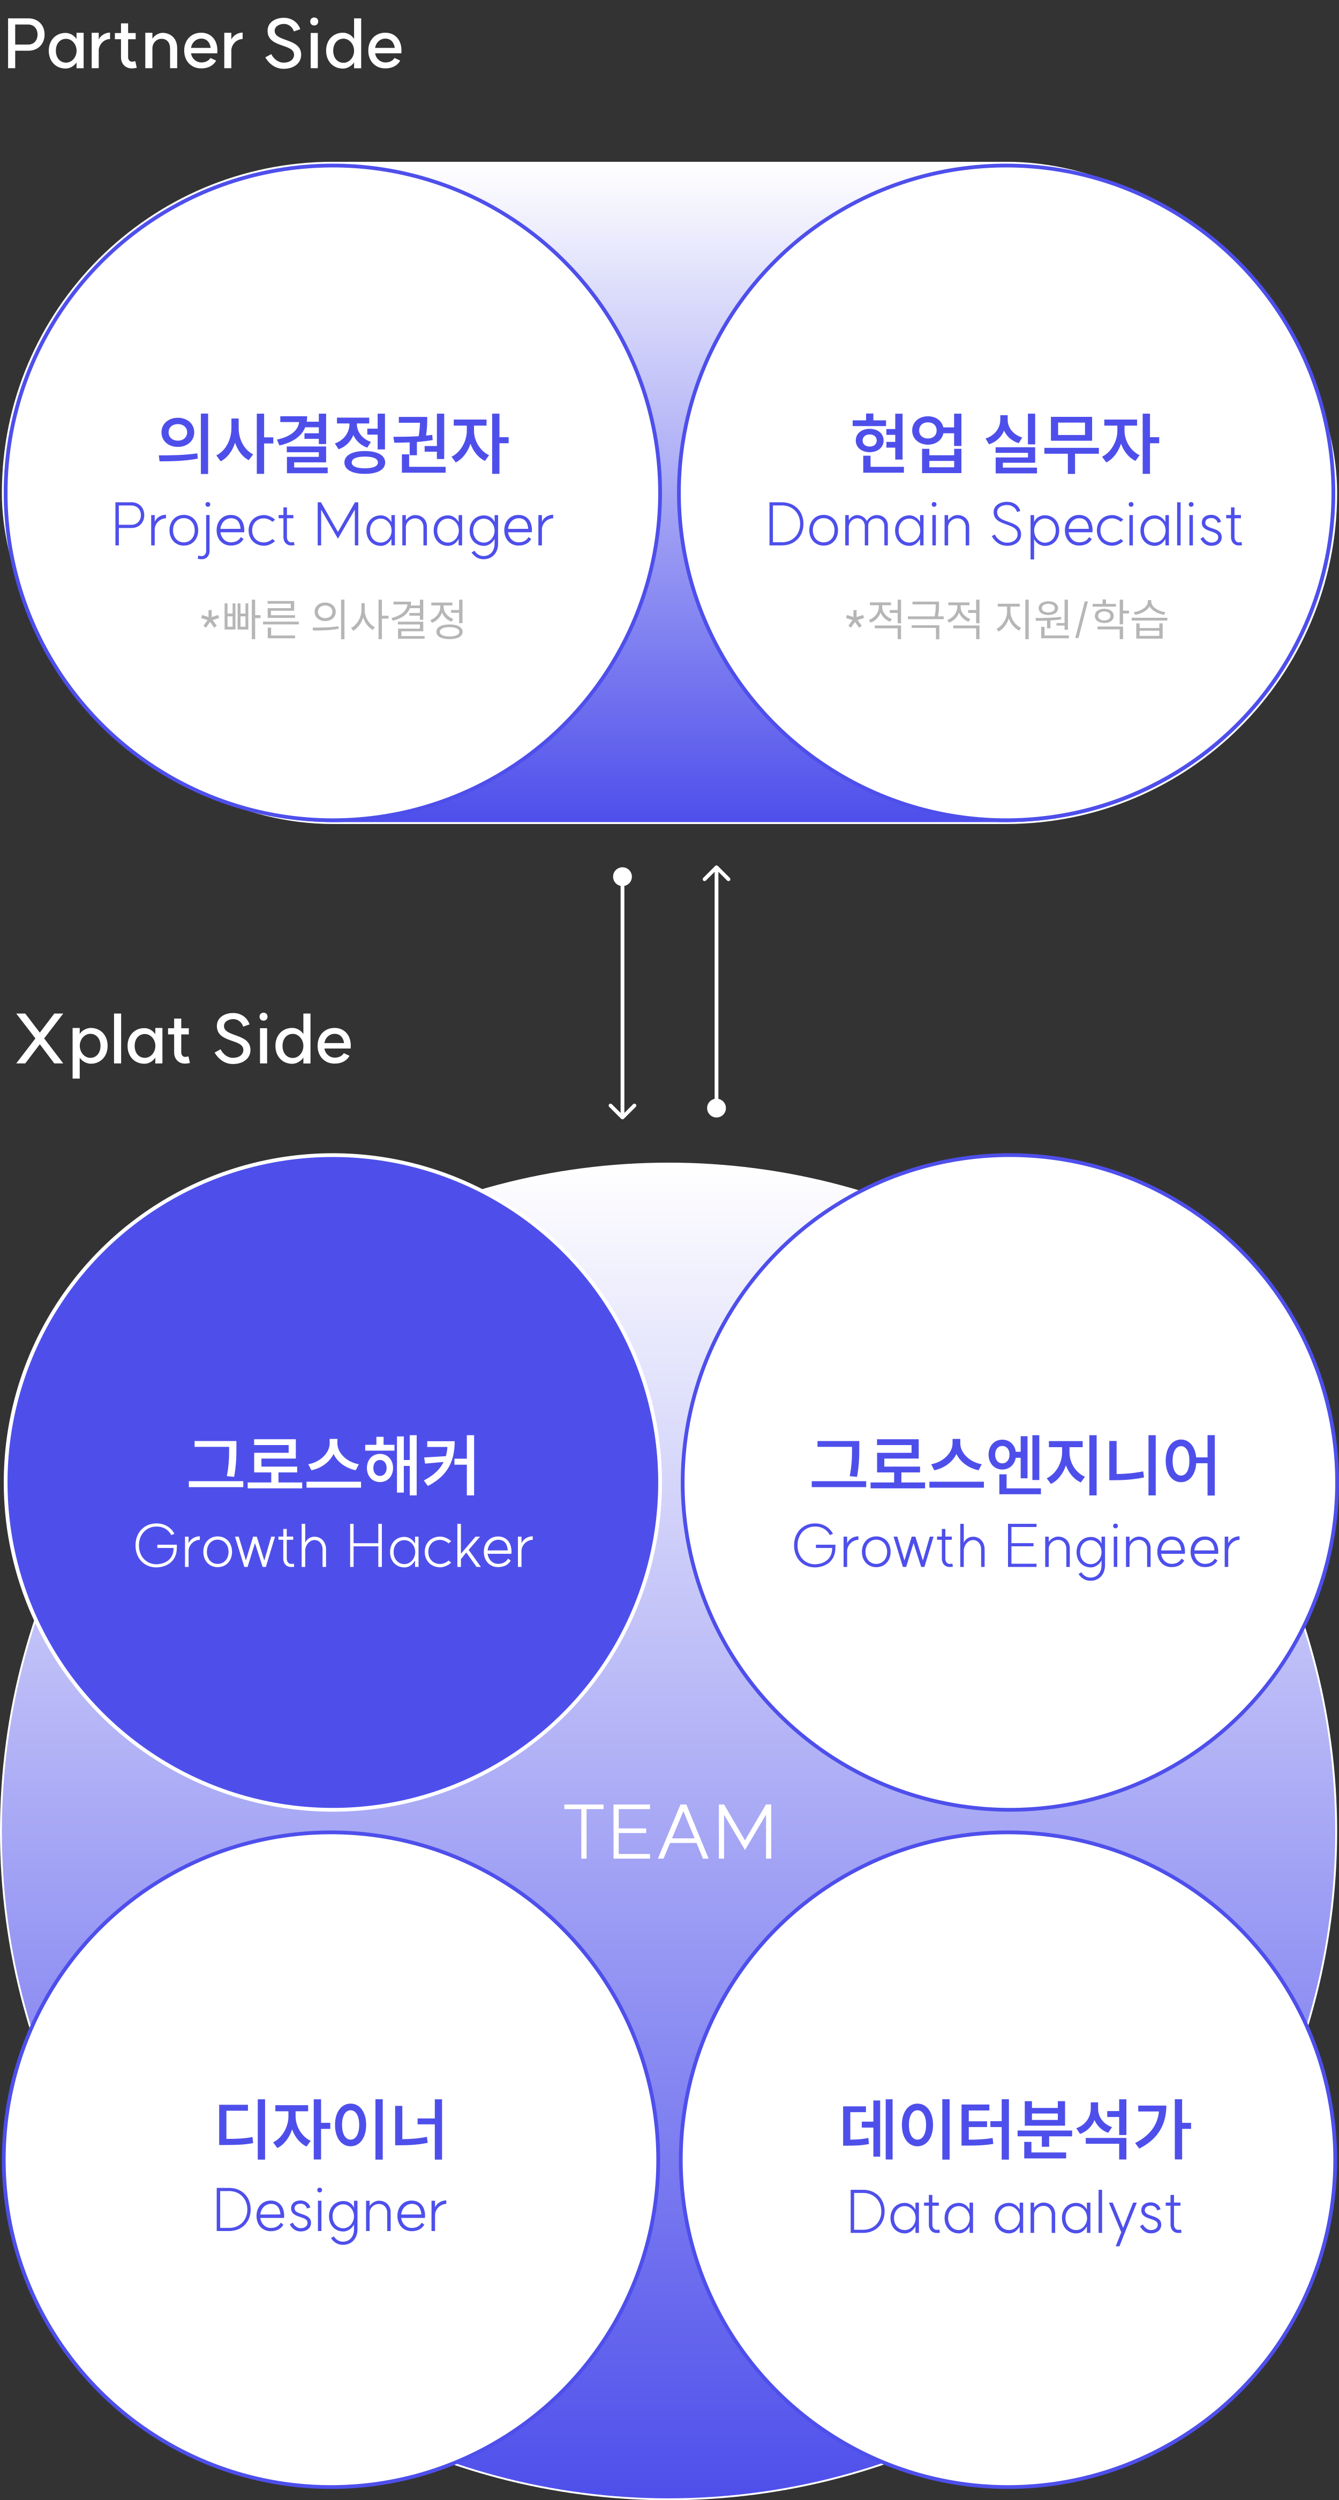 <svg width="712" height="1329" viewBox="0 0 712 1329" fill="none" xmlns="http://www.w3.org/2000/svg">
<rect x="0" y="0" width="712" height="1329" fill="#333333" stroke="none"/>
<rect x="1.5" y="86.5" width="709" height="351" rx="175.5" fill="url(#paint0_linear_1116_1914)" stroke="white"/>
<circle cx="177" cy="262" r="174" fill="white" stroke="#4E4FEB" stroke-width="2"/>
<circle cx="535" cy="262" r="174" fill="white" stroke="#4E4FEB" stroke-width="2"/>
<path d="M94.576 222.072C99.579 222.072 103.287 225.276 103.287 229.812C103.287 234.348 99.579 237.552 94.576 237.552C89.535 237.552 85.864 234.348 85.864 229.812C85.864 225.276 89.535 222.072 94.576 222.072ZM84.424 242.052C90.112 242.052 98.067 242.016 104.907 240.972L105.195 243.78C98.175 245.148 90.507 245.22 84.856 245.22L84.424 242.052ZM89.644 229.812C89.644 232.512 91.767 234.24 94.576 234.24C97.383 234.24 99.507 232.512 99.507 229.812C99.507 227.112 97.383 225.42 94.576 225.42C91.767 225.42 89.644 227.112 89.644 229.812ZM106.815 251.952V219.84H110.667V251.952H106.815ZM123.052 222.468H126.904V227.58C126.904 233.268 129.712 239.136 134.608 241.512L132.268 244.608C128.848 242.844 126.364 239.424 124.996 235.32C123.592 239.712 120.964 243.348 117.328 245.22L115.024 242.052C120.1 239.64 123.052 233.484 123.052 227.58V222.468ZM136.552 251.88V219.876H140.44V232.476H145.336V235.716H140.44V251.88H136.552ZM169.529 219.876H173.417V236.04H169.529V233.268H161.897V230.316H169.529V227.112H162.293C160.313 232.008 155.633 235.176 148.577 236.796L147.281 233.664C154.769 232.044 158.549 228.66 159.053 224.34H149.045V221.244H163.337C163.337 222.252 163.265 223.224 163.085 224.16H169.529V219.876ZM152.501 240.396V237.336H173.417V245.76H156.425V248.496H174.245V251.556H152.573V242.844H169.529V240.396H152.501ZM195.306 227.868H200.814V219.876H204.702V238.884H200.814V231.036H195.306V227.868ZM178.062 235.716C183.102 233.952 185.838 229.668 185.838 225.348V225.096H179.178V222H196.314V225.096H189.762V225.348C189.762 229.272 192.318 233.232 197.214 234.888L195.306 237.948C191.778 236.724 189.258 234.276 187.89 231.252C186.486 234.708 183.822 237.48 180.042 238.812L178.062 235.716ZM183.138 245.832C183.138 242.016 187.278 239.748 194.01 239.748C200.706 239.748 204.81 242.016 204.81 245.832C204.81 249.684 200.706 251.88 194.01 251.88C187.278 251.88 183.138 249.684 183.138 245.832ZM187.026 245.832C187.026 247.848 189.546 248.928 194.01 248.928C198.438 248.928 200.958 247.848 200.958 245.832C200.958 243.78 198.438 242.7 194.01 242.7C189.546 242.7 187.026 243.78 187.026 245.832ZM232.315 219.876H236.203V243.996H232.315V240.108H225.799V237.084H232.315V219.876ZM209.167 232.188C213.055 232.188 217.843 232.152 222.631 231.864C223.135 228.84 223.279 226.464 223.315 224.7H212.083V221.604H227.167V222.792C227.167 224.484 227.167 227.472 226.555 231.54C227.671 231.432 228.751 231.288 229.831 231.144L230.083 233.916C227.347 234.384 224.503 234.708 221.695 234.924V241.98H217.843V235.14C214.927 235.284 212.119 235.32 209.671 235.32L209.167 232.188ZM213.703 251.268V241.512H217.555V248.136H236.959V251.268H213.703ZM241.28 223.008H258.704V226.248H252.044V229.02C252.044 233.952 255.032 239.64 260.036 241.944L257.876 245.004C254.276 243.312 251.612 239.856 250.172 235.86C248.732 240.252 245.96 244.032 242.324 245.796L240.092 242.772C245.06 240.36 248.228 234.348 248.228 229.02V226.248H241.28V223.008ZM261.692 251.88V219.876H265.58V232.404H270.476V235.608H265.58V251.88H261.692Z" fill="#4E4FEB"/>
<path d="M15.028 23.688C17.98 23.688 19.96 21.528 19.96 18.36C19.96 15.156 17.944 13.032 14.992 13.032H8.08V23.688H15.028ZM4.3 36.252V9.756H15.136C20.176 9.756 23.704 13.284 23.704 18.36C23.704 23.4 20.176 26.964 15.136 26.964H8.08V36.252H4.3ZM35.146 33.3C38.098 33.3 40.69 30.6 40.726 26.964C40.69 23.328 38.098 20.628 35.146 20.628C31.906 20.628 29.71 23.184 29.71 26.964C29.71 30.744 31.906 33.3 35.146 33.3ZM25.93 26.964C25.93 21.42 29.638 17.496 34.858 17.496C36.946 17.496 39.142 18.504 40.69 20.736V17.424H44.47V36.252L40.69 36.288V33.192C39.106 35.46 36.946 36.432 34.858 36.432C29.638 36.432 25.93 32.508 25.93 26.964ZM52.498 20.988C53.542 18.828 56.026 17.316 58.51 17.316V20.772C55.054 20.772 52.498 23.904 52.498 26.892V36.252H48.754V17.424H52.498V20.988ZM70.026 36.36C66.75 36.36 64.41 33.984 64.338 30.564V20.844H61.098V17.568H64.338V12.42H68.118V17.568H72.15V20.844H68.118V30.384C68.118 31.644 68.91 32.76 70.026 32.796C70.782 32.796 71.25 32.652 71.934 32.508L72.726 36.036C71.934 36.216 71.034 36.36 70.026 36.36ZM90.437 25.812C90.437 22.644 88.745 20.628 85.937 20.628C83.165 20.628 81.005 22.86 81.041 25.812V36.252H77.261V17.424H81.041V20.592C82.193 18.756 84.425 17.46 86.477 17.46C90.077 17.46 94.217 19.8 94.217 25.668V36.252H90.437V25.812ZM112.024 25.452C111.7 23.04 110.332 20.52 107.02 20.52C104.176 20.52 101.98 22.68 101.584 25.452H112.024ZM97.948 26.892C97.948 21.312 101.656 17.388 106.984 17.388C112.852 17.388 114.652 22.14 114.796 22.5C115.912 25.2 115.516 28.008 115.516 28.332H101.584C102.016 31.212 104.392 33.192 107.02 33.192C110.62 33.192 111.736 31.032 111.88 30.816L114.904 32.184C114.904 32.184 113.176 36.36 106.984 36.36C101.656 36.36 97.948 32.472 97.948 26.892ZM123.004 20.988C124.048 18.828 126.532 17.316 129.016 17.316V20.772C125.56 20.772 123.004 23.904 123.004 26.892V36.252H119.26V17.424H123.004V20.988ZM144.222 28.764C145.77 31.752 148.326 33.264 150.666 33.3C154.086 33.336 156.354 31.644 156.354 29.088C156.354 23.004 142.278 25.632 142.278 16.344C142.278 11.988 146.238 9.396 151.134 9.468C154.59 9.504 158.226 11.376 159.666 15.516L156.282 16.704C155.382 13.968 153.114 12.744 151.134 12.708C148.29 12.708 146.058 14.148 146.058 16.38C146.058 22.392 160.134 20.088 160.134 29.124C160.134 33.588 156.246 36.648 150.63 36.576C146.742 36.54 143.322 34.308 141.09 30.492L144.222 28.764ZM165.208 17.532H168.988V36.252H165.208V17.532ZM164.956 11.412C164.956 10.188 165.856 9.288 167.08 9.288C168.34 9.288 169.204 10.188 169.204 11.412C169.204 12.672 168.34 13.536 167.08 13.536C165.856 13.536 164.956 12.672 164.956 11.412ZM182.371 36.468C177.115 36.468 173.407 32.508 173.407 26.928C173.407 21.312 177.115 17.388 182.371 17.388C184.027 17.388 186.655 18.108 188.275 20.7V9.756H192.055V36.288H188.275V33.156C186.619 35.604 184.027 36.468 182.371 36.468ZM177.187 26.964C177.187 30.78 179.419 33.372 182.659 33.372C185.719 33.372 188.275 30.528 188.275 26.964C188.275 23.472 185.719 20.556 182.659 20.556C179.419 20.556 177.187 23.148 177.187 26.964ZM209.909 25.452C209.585 23.04 208.217 20.52 204.905 20.52C202.061 20.52 199.865 22.68 199.469 25.452H209.909ZM195.833 26.892C195.833 21.312 199.541 17.388 204.869 17.388C210.737 17.388 212.537 22.14 212.681 22.5C213.797 25.2 213.401 28.008 213.401 28.332H199.469C199.901 31.212 202.277 33.192 204.905 33.192C208.505 33.192 209.621 31.032 209.765 30.816L212.789 32.184C212.789 32.184 211.061 36.36 204.869 36.36C199.541 36.36 195.833 32.472 195.833 26.892Z" fill="white"/>
<path d="M476.043 219.912H479.931V244.284H476.043V237.948H471.327V234.888H476.043V231.144H471.327V228.048H476.043V219.912ZM453.399 226.5V223.44H460.527V219.804H464.415V223.44H471.147V226.5H453.399ZM455.055 234.168C455.055 230.424 458.115 227.94 462.435 227.94C466.755 227.94 469.851 230.424 469.851 234.168C469.851 237.804 466.755 240.36 462.435 240.36C458.115 240.36 455.055 237.804 455.055 234.168ZM458.691 234.168C458.691 236.148 460.239 237.372 462.435 237.372C464.667 237.372 466.179 236.148 466.179 234.168C466.179 232.188 464.667 230.928 462.435 230.928C460.239 230.928 458.691 232.188 458.691 234.168ZM459.015 251.268V242.232H462.903V248.136H480.651V251.268H459.015ZM493.432 221.28C497.608 221.28 500.848 223.656 501.604 227.184H507.328V219.876H511.216V237.048H507.328V230.316H501.64C500.92 233.916 497.644 236.364 493.432 236.364C488.608 236.364 485.044 233.232 485.044 228.804C485.044 224.376 488.608 221.28 493.432 221.28ZM488.752 228.804C488.752 231.432 490.696 233.088 493.432 233.088C496.132 233.088 498.04 231.432 498.04 228.804C498.04 226.176 496.132 224.484 493.432 224.484C490.696 224.484 488.752 226.176 488.752 228.804ZM490.3 251.484V238.56H494.152V241.98H507.364V238.56H511.216V251.484H490.3ZM494.152 248.388H507.364V245.004H494.152V248.388ZM546.586 219.876H550.438V236.22H546.586V219.876ZM524.05 233.088C529.162 231.468 531.898 227.328 531.898 223.08V220.704H535.822V223.08C535.822 227.184 538.558 231.036 543.562 232.548L541.69 235.572C537.982 234.42 535.354 232.008 533.914 228.912C532.474 232.26 529.774 234.888 525.922 236.184L524.05 233.088ZM529.414 240.72V237.732H550.438V245.976H533.266V248.568H551.41V251.628H529.45V243.168H546.622V240.72H529.414ZM555.335 238.056H584.315V241.188H571.643V251.916H567.827V241.188H555.335V238.056ZM558.827 234.276V221.568H580.715V234.276H558.827ZM562.643 231.216H576.935V224.628H562.643V231.216ZM587.196 223.008H604.62V226.248H597.96V229.02C597.96 233.952 600.948 239.64 605.952 241.944L603.792 245.004C600.192 243.312 597.528 239.856 596.088 235.86C594.648 240.252 591.876 244.032 588.24 245.796L586.008 242.772C590.976 240.36 594.144 234.348 594.144 229.02V226.248H587.196V223.008ZM607.608 251.88V219.876H611.496V232.404H616.392V235.608H611.496V251.88H607.608Z" fill="#4E4FEB"/>
<path d="M69.888 278.96C72.832 278.96 74.912 276.816 74.912 273.808C74.912 270.832 72.8 268.688 69.856 268.688H63.169L63.2 278.96H69.888ZM61.377 289.904V266.992H69.953C73.921 266.992 76.704 269.808 76.704 273.808C76.704 277.84 73.921 280.656 69.953 280.656H63.2V289.904H61.377ZM82.278 277.328C83.174 275.152 85.638 273.616 88.262 273.616V275.504C85.19 275.504 82.278 278.192 82.278 281.488V289.904H80.39V273.808H82.278V277.328ZM97.742 288.304C101.102 288.304 103.534 285.648 103.534 281.872C103.534 278.096 101.102 275.408 97.742 275.408C94.382 275.408 92.013 278.096 92.013 281.872C92.013 285.648 94.382 288.304 97.742 288.304ZM90.126 281.872C90.126 277.072 93.293 273.68 97.742 273.68C102.254 273.68 105.39 277.072 105.39 281.872C105.39 286.64 102.254 290.032 97.742 290.032C93.293 290.032 90.126 286.64 90.126 281.872ZM105.42 295.344C105.932 295.44 106.54 295.6 107.34 295.6C108.652 295.6 109.612 294.352 109.612 292.848V273.776H111.436V292.848C111.436 295.44 109.74 297.264 107.34 297.264C106.412 297.264 105.644 297.104 105.164 297.04L105.42 295.344ZM109.26 268.112C109.26 267.376 109.804 266.864 110.54 266.864C111.276 266.864 111.788 267.376 111.788 268.112C111.788 268.848 111.276 269.392 110.54 269.392C109.804 269.392 109.26 268.848 109.26 268.112ZM127.917 281.104C127.661 278.256 126.541 275.472 122.861 275.472C119.917 275.472 117.581 277.744 117.197 281.136L127.917 281.104ZM115.181 281.872C115.181 277.072 118.317 273.712 122.733 273.712C127.725 273.712 129.101 277.68 129.261 278.096C130.189 280.752 129.837 282.864 129.805 282.928H117.197C117.613 286.064 119.885 288.272 122.765 288.272C126.669 288.272 127.789 285.84 128.045 285.488L129.453 286.48C129.453 286.48 128.013 290 122.733 290C118.317 290 115.181 286.64 115.181 281.872ZM140.288 288.336C141.856 288.336 143.776 287.568 144.832 286.48L146.24 287.6C144.768 289.072 142.368 290.096 140.416 290.096C135.584 290.096 132.192 286.704 132.192 281.904C132.192 277.136 135.584 273.776 140.416 273.776C142.304 273.776 144.8 274.8 146.24 276.24L144.832 277.392C143.776 276.304 141.856 275.536 140.288 275.536C136.672 275.536 134.08 278.192 134.08 281.904C134.08 285.68 136.672 288.336 140.288 288.336ZM154.815 289.936C152.479 289.936 150.847 288.24 150.719 285.776V275.472H148.159V273.776H150.719V269.712H152.575V273.776H155.999V275.472H152.575V285.552C152.575 287.024 153.503 288.304 154.815 288.304C155.583 288.304 155.807 288.208 156.319 288.144L156.575 289.808C156.095 289.872 155.743 289.936 154.815 289.936ZM179.692 286.352L170.764 270.896V289.904H168.94V266.992H170.668L179.692 282.768L188.748 266.992H190.508V289.904H188.684V270.864L179.692 286.352ZM202.465 288.4C205.473 288.4 208.193 285.744 208.225 282C208.193 278.32 205.473 275.664 202.465 275.664C199.137 275.664 196.737 278.288 196.737 282C196.737 285.744 199.137 288.4 202.465 288.4ZM194.849 282C194.849 277.264 198.017 273.936 202.529 273.936C204.449 273.936 206.625 274.96 208.129 277.488V273.808H209.985V289.904L208.129 289.872V286.48C206.529 289.2 204.481 290.16 202.529 290.16C198.017 290.16 194.849 286.8 194.849 282ZM225.154 280.176C225.154 277.488 223.33 275.536 220.93 275.536C217.858 275.504 215.81 277.872 215.81 280.176V289.904H213.922V273.808H215.81V276.56C216.962 274.928 218.978 273.776 220.706 273.776C224.77 273.776 227.01 276.688 227.01 279.92V289.904H225.154V280.176ZM238.208 288.4C241.216 288.4 243.936 285.744 243.968 282C243.936 278.32 241.216 275.664 238.208 275.664C234.88 275.664 232.48 278.288 232.48 282C232.48 285.744 234.88 288.4 238.208 288.4ZM230.592 282C230.592 277.264 233.76 273.936 238.272 273.936C240.192 273.936 242.368 274.96 243.872 277.488V273.808H245.728V289.904L243.872 289.872V286.48C242.272 289.2 240.224 290.16 238.272 290.16C233.76 290.16 230.592 286.8 230.592 282ZM257.329 288.432C260.465 288.432 262.993 285.488 262.993 282.032C262.993 278.672 260.433 275.696 257.329 275.696C254.001 275.696 251.601 278.352 251.601 282.032C251.601 285.776 254.001 288.432 257.329 288.432ZM249.713 282.032C249.713 277.264 252.881 273.968 257.393 273.968C260.049 273.968 262.129 275.408 262.993 277.552V273.808H264.849V289.2C264.753 293.968 261.745 297.264 257.073 297.264C254.577 297.264 252.401 296.08 250.737 293.648L252.305 292.752C253.457 294.64 255.249 295.568 257.073 295.568C260.657 295.568 262.961 292.912 262.993 289.008V286.448C261.969 288.496 259.633 290.16 257.393 290.16C252.881 290.16 249.713 286.8 249.713 282.032ZM280.883 281.104C280.627 278.256 279.507 275.472 275.827 275.472C272.883 275.472 270.547 277.744 270.163 281.136L280.883 281.104ZM268.147 281.872C268.147 277.072 271.283 273.712 275.699 273.712C280.691 273.712 282.067 277.68 282.227 278.096C283.155 280.752 282.803 282.864 282.771 282.928H270.163C270.579 286.064 272.851 288.272 275.731 288.272C279.635 288.272 280.755 285.84 281.011 285.488L282.419 286.48C282.419 286.48 280.979 290 275.699 290C271.283 290 268.147 286.64 268.147 281.872ZM288.167 277.328C289.063 275.152 291.527 273.616 294.151 273.616V275.504C291.079 275.504 288.167 278.192 288.167 281.488V289.904H286.279V273.808H288.167V277.328Z" fill="#4E4FEB"/>
<path d="M415.834 288.24C421.434 288.24 425.466 284.144 425.466 278.448C425.466 272.752 421.434 268.656 415.834 268.656H411.002V288.24H415.834ZM409.178 289.904V266.992H415.802C422.522 266.992 427.226 271.728 427.226 278.448C427.226 285.168 422.522 289.904 415.802 289.904H409.178ZM437.952 288.304C441.312 288.304 443.744 285.648 443.744 281.872C443.744 278.096 441.312 275.408 437.952 275.408C434.592 275.408 432.224 278.096 432.224 281.872C432.224 285.648 434.592 288.304 437.952 288.304ZM430.336 281.872C430.336 277.072 433.504 273.68 437.952 273.68C442.464 273.68 445.6 277.072 445.6 281.872C445.6 286.64 442.464 290.032 437.952 290.032C433.504 290.032 430.336 286.64 430.336 281.872ZM470.246 279.728C470.246 277.264 468.614 275.504 466.31 275.504C463.59 275.504 461.67 277.04 461.67 279.344V289.904H459.846V279.728C459.846 277.264 458.246 275.504 455.974 275.504C453.222 275.504 451.334 277.808 451.334 280.176V289.904H449.446V273.808H451.334V276.56C452.262 274.928 454.182 273.776 455.814 273.776C457.958 273.776 460.102 275.12 460.934 277.008C461.894 275.12 464.038 273.776 466.214 273.776C469.638 273.776 472.102 276.112 472.102 279.44V289.904H470.246V279.728ZM483.57 288.4C486.578 288.4 489.298 285.744 489.33 282C489.298 278.32 486.578 275.664 483.57 275.664C480.242 275.664 477.842 278.288 477.842 282C477.842 285.744 480.242 288.4 483.57 288.4ZM475.954 282C475.954 277.264 479.122 273.936 483.634 273.936C485.554 273.936 487.73 274.96 489.234 277.488V273.808H491.09V289.904L489.234 289.872V286.48C487.634 289.2 485.586 290.16 483.634 290.16C479.122 290.16 475.954 286.8 475.954 282ZM495.779 273.776H497.635V289.904H495.779V273.776ZM495.427 268.112C495.427 267.376 495.939 266.864 496.707 266.864C497.411 266.864 497.955 267.376 497.955 268.112C497.955 268.848 497.411 269.392 496.707 269.392C495.939 269.392 495.427 268.848 495.427 268.112ZM513.505 280.176C513.505 277.488 511.681 275.536 509.281 275.536C506.209 275.504 504.161 277.872 504.161 280.176V289.904H502.273V273.808H504.161V276.56C505.313 274.928 507.329 273.776 509.057 273.776C513.121 273.776 515.361 276.688 515.361 279.92V289.904H513.505V280.176ZM528.998 284.112C530.022 286.32 532.518 288.432 535.334 288.464C538.534 288.528 541.094 286.8 541.094 284.016C541.094 277.424 528.358 280.176 528.358 272.208C528.358 268.656 531.782 266.672 535.686 266.736C539.078 266.832 541.574 268.528 542.534 271.568L540.806 272.176C540.294 270.096 538.118 268.464 535.654 268.432C532.774 268.4 530.214 269.712 530.214 272.24C530.214 278.736 542.95 275.888 542.95 284.08C542.95 287.76 539.718 290.256 535.27 290.128C531.974 290.064 529.19 288.272 527.366 284.976L528.998 284.112ZM555.569 288.464C558.961 288.464 561.393 285.744 561.393 282C561.393 278.288 558.961 275.6 555.569 275.6C552.529 275.6 549.905 278.544 549.905 282C549.905 285.552 552.529 288.464 555.569 288.464ZM547.985 297.36V273.808H549.873V277.52C550.801 275.12 553.297 273.872 555.537 273.872C560.049 273.872 563.217 277.2 563.217 282C563.217 286.8 560.049 290.192 555.537 290.192C553.201 290.192 550.801 288.592 549.873 286.512V297.36H547.985ZM578.98 281.104C578.724 278.256 577.604 275.472 573.924 275.472C570.98 275.472 568.644 277.744 568.26 281.136L578.98 281.104ZM566.244 281.872C566.244 277.072 569.38 273.712 573.796 273.712C578.788 273.712 580.164 277.68 580.324 278.096C581.252 280.752 580.9 282.864 580.868 282.928H568.26C568.676 286.064 570.948 288.272 573.828 288.272C577.732 288.272 578.852 285.84 579.108 285.488L580.516 286.48C580.516 286.48 579.076 290 573.796 290C569.38 290 566.244 286.64 566.244 281.872ZM591.351 288.336C592.919 288.336 594.839 287.568 595.895 286.48L597.303 287.6C595.831 289.072 593.431 290.096 591.479 290.096C586.647 290.096 583.255 286.704 583.255 281.904C583.255 277.136 586.647 273.776 591.479 273.776C593.367 273.776 595.863 274.8 597.303 276.24L595.895 277.392C594.839 276.304 592.919 275.536 591.351 275.536C587.735 275.536 585.143 278.192 585.143 281.904C585.143 285.68 587.735 288.336 591.351 288.336ZM600.534 273.776H602.39V289.904H600.534V273.776ZM600.182 268.112C600.182 267.376 600.694 266.864 601.462 266.864C602.166 266.864 602.71 267.376 602.71 268.112C602.71 268.848 602.166 269.392 601.462 269.392C600.694 269.392 600.182 268.848 600.182 268.112ZM614.036 288.4C617.044 288.4 619.764 285.744 619.796 282C619.764 278.32 617.044 275.664 614.036 275.664C610.708 275.664 608.308 278.288 608.308 282C608.308 285.744 610.708 288.4 614.036 288.4ZM606.42 282C606.42 277.264 609.588 273.936 614.1 273.936C616.02 273.936 618.196 274.96 619.7 277.488V273.808H621.556V289.904L619.7 289.872V286.48C618.1 289.2 616.052 290.16 614.1 290.16C609.588 290.16 606.42 286.8 606.42 282ZM625.925 266.992H627.781V289.904H625.925V266.992ZM632.46 273.776H634.316V289.904H632.46V273.776ZM632.108 268.112C632.108 267.376 632.62 266.864 633.388 266.864C634.092 266.864 634.636 267.376 634.636 268.112C634.636 268.848 634.092 269.392 633.388 269.392C632.62 269.392 632.108 268.848 632.108 268.112ZM639.882 285.424C641.034 287.536 642.762 288.4 644.074 288.4C646.41 288.4 647.786 287.28 647.786 285.52C647.786 281.616 639.05 283.376 639.05 277.84C639.05 275.28 641.066 273.648 644.138 273.648C645.898 273.648 648.522 274.64 649.258 277.36L647.498 277.936C646.954 275.888 645.29 275.376 644.138 275.376C642.122 275.376 640.906 276.336 640.906 277.84C640.906 281.744 649.642 279.984 649.642 285.552C649.642 288.336 647.402 290.128 644.074 290.128C641.706 290.128 639.786 288.912 638.346 286.384L639.882 285.424ZM658.672 289.936C656.336 289.936 654.704 288.24 654.576 285.776V275.472H652.016V273.776H654.576V269.712H656.432V273.776H659.856V275.472H656.432V285.552C656.432 287.024 657.36 288.304 658.672 288.304C659.44 288.304 659.664 288.208 660.176 288.144L660.432 289.808C659.952 289.872 659.6 289.936 658.672 289.936Z" fill="#4E4FEB"/>
<path d="M112.563 324.296V327.992L115.995 326.888L116.523 328.496L113.091 329.6L115.275 332.624L113.931 333.68L111.723 330.608L109.515 333.68L108.195 332.624L110.379 329.6L106.923 328.496L107.451 326.888L110.883 327.992V324.296H112.563ZM133.902 318.752H135.678V326.984H138.534V328.52H135.678V339.752H133.902V318.752ZM119.43 334.616V320.72H120.99V326.144H123.678V320.72H125.19V334.616H119.43ZM120.99 333.152H123.678V327.608H120.99V333.152ZM126.342 334.616V320.72H127.878V326.144H130.518V320.72H132.03V334.616H126.342ZM127.878 333.152H130.518V327.608H127.878V333.152ZM139.855 330.416H158.887V331.904H139.855V330.416ZM142.279 320.888V319.472H156.415V324.632H144.079V327.032H156.871V328.448H142.327V323.264H154.639V320.888H142.279ZM142.375 339.272V333.608H144.175V337.808H156.895V339.272H142.375ZM172.915 320.288C176.179 320.288 178.507 322.304 178.507 325.208C178.507 328.136 176.179 330.128 172.915 330.128C169.627 330.128 167.299 328.136 167.299 325.208C167.299 322.304 169.627 320.288 172.915 320.288ZM166.219 333.608C170.059 333.608 175.387 333.608 179.971 332.888L180.115 334.208C175.387 335.12 170.227 335.144 166.459 335.144L166.219 333.608ZM169.051 325.208C169.051 327.176 170.683 328.568 172.915 328.568C175.123 328.568 176.755 327.176 176.755 325.208C176.755 323.216 175.123 321.848 172.915 321.848C170.683 321.848 169.051 323.216 169.051 325.208ZM181.363 339.776V318.728H183.163V339.776H181.363ZM192.187 320.6H193.939V324.416C193.939 328.112 196.387 331.952 199.339 333.416L198.235 334.832C195.955 333.632 194.011 331.136 193.099 328.184C192.163 331.304 190.171 333.992 187.819 335.264L186.715 333.8C189.715 332.288 192.187 328.256 192.187 324.416V320.6ZM201.283 339.752V318.752H203.083V327.296H206.587V328.832H203.083V339.752H201.283ZM223.268 318.752H225.068V329.48H223.268V327.272H217.676V325.832H223.268V323.264H217.988C216.716 326.576 213.452 328.832 208.82 329.96L208.196 328.496C213.308 327.272 216.308 324.704 216.644 321.296H209.252V319.808H218.612C218.612 320.528 218.54 321.2 218.42 321.848H223.268V318.752ZM211.604 331.928V330.464H225.068V335.552H213.428V338.096H225.788V339.536H211.652V334.16H223.268V331.928H211.604ZM239.852 324.248H244.124V318.752H245.924V331.256H244.124V325.736H239.852V324.248ZM228.788 329.624C231.86 328.496 234.092 325.664 234.092 322.616V321.8H229.34V320.312H240.548V321.8H235.892V322.616C235.892 325.352 238.004 327.968 241.028 329.024L240.092 330.464C237.74 329.6 235.916 327.824 235.028 325.64C234.14 328.136 232.172 330.104 229.7 331.064L228.788 329.624ZM232.052 335.84C232.052 333.392 234.692 331.928 239.036 331.928C243.356 331.928 245.996 333.392 245.996 335.84C245.996 338.312 243.356 339.728 239.036 339.728C234.692 339.728 232.052 338.312 232.052 335.84ZM233.852 335.84C233.852 337.376 235.82 338.312 239.036 338.312C242.228 338.312 244.22 337.376 244.22 335.84C244.22 334.28 242.228 333.344 239.036 333.344C235.82 333.344 233.852 334.28 233.852 335.84Z" fill="#B6B6B6"/>
<path d="M455.484 324.296V327.992L458.916 326.888L459.444 328.496L456.012 329.6L458.196 332.624L456.852 333.68L454.644 330.608L452.436 333.68L451.116 332.624L453.3 329.6L449.844 328.496L450.372 326.888L453.804 327.992V324.296H455.484ZM473.103 324.272H477.327V318.752H479.127V331.304H477.327V325.784H473.103V324.272ZM461.991 329.552C465.063 328.448 467.295 325.664 467.295 322.64V321.704H462.567V320.216H473.775V321.704H469.095V322.64C469.095 325.376 471.231 327.992 474.255 329.048L473.319 330.488C470.967 329.624 469.143 327.848 468.255 325.664C467.367 328.112 465.399 330.056 462.927 330.968L461.991 329.552ZM465.159 333.968V332.48H479.127V339.752H477.327V333.968H465.159ZM485.224 319.784H499.312V321.224C499.312 322.832 499.312 324.872 498.784 327.632H501.808V329.12H482.776V327.632H496.984C497.56 324.872 497.56 322.88 497.56 321.272H485.224V319.784ZM484.792 333.776V332.336H499.48V339.824H497.68V333.776H484.792ZM514.816 324.272H519.04V318.752H520.84V331.304H519.04V325.784H514.816V324.272ZM503.704 329.552C506.776 328.448 509.008 325.664 509.008 322.64V321.704H504.28V320.216H515.488V321.704H510.808V322.64C510.808 325.376 512.944 327.992 515.968 329.048L515.032 330.488C512.68 329.624 510.856 327.848 509.968 325.664C509.08 328.112 507.112 330.056 504.64 330.968L503.704 329.552ZM506.872 333.968V332.48H520.84V339.752H519.04V333.968H506.872ZM530.548 320.912H542.284V322.424H537.292V325.256C537.292 328.832 539.932 332.432 542.956 333.752L541.924 335.192C539.524 334.064 537.388 331.616 536.404 328.712C535.444 331.808 533.332 334.496 530.932 335.696L529.9 334.28C532.852 332.84 535.492 328.88 535.492 325.256V322.424H530.548V320.912ZM545.212 339.752V318.752H547.012V339.752H545.212ZM566.069 318.752H567.869V334.736H566.069V332.504H561.773V331.184H566.069V318.752ZM550.613 328.496C554.501 328.496 559.709 328.448 564.197 327.896L564.317 329.192C562.445 329.504 560.477 329.696 558.557 329.792V333.968H556.757V329.888C554.645 329.984 552.629 330.008 550.877 330.008L550.613 328.496ZM552.293 323.264C552.293 321.056 554.381 319.616 557.453 319.616C560.525 319.616 562.613 321.056 562.613 323.264C562.613 325.496 560.525 326.912 557.453 326.912C554.381 326.912 552.293 325.496 552.293 323.264ZM553.637 339.272V333.176H555.437V337.784H568.397V339.272H553.637ZM553.997 323.264C553.997 324.656 555.437 325.544 557.453 325.544C559.493 325.544 560.885 324.656 560.885 323.264C560.885 321.872 559.493 320.96 557.453 320.96C555.437 320.96 553.997 321.872 553.997 323.264ZM578.501 319.664L573.485 339.152H571.757L576.797 319.664H578.501ZM580.987 321.008H586.291V318.632H588.091V321.008H593.395V322.472H580.987V321.008ZM582.187 327.392C582.187 325.088 584.179 323.6 587.179 323.6C590.179 323.6 592.195 325.088 592.195 327.392C592.195 329.696 590.179 331.16 587.179 331.16C584.179 331.16 582.187 329.696 582.187 327.392ZM583.603 334.52V333.032H597.187V339.752H595.387V334.52H583.603ZM583.891 327.392C583.891 328.808 585.211 329.768 587.179 329.768C589.147 329.768 590.467 328.808 590.467 327.392C590.467 325.952 589.147 325.016 587.179 325.016C585.211 325.016 583.891 325.952 583.891 327.392ZM595.387 331.88V318.752H597.187V324.584H600.331V326.096H597.187V331.88H595.387ZM604.196 331.328H605.972V333.848H616.46V331.328H618.236V339.464H604.196V331.328ZM601.772 329.84V328.376H620.732V329.84H601.772ZM602.876 325.4C606.548 324.896 610.34 322.664 610.34 319.952V318.992H612.188V319.952C612.188 322.592 616.028 324.92 619.652 325.4L618.98 326.816C615.812 326.336 612.596 324.68 611.276 322.328C609.956 324.704 606.74 326.336 603.548 326.816L602.876 325.4ZM605.972 338H616.46V335.264H605.972V338Z" fill="#B6B6B6"/>
<circle cx="355.5" cy="973.5" r="355" fill="url(#paint1_linear_1116_1914)" stroke="white"/>
<circle cx="177" cy="788" r="174" fill="#4E4FEB" stroke="white" stroke-width="2"/>
<circle cx="537" cy="788" r="174" fill="white" stroke="#4E4FEB" stroke-width="2"/>
<circle cx="536" cy="1148" r="174" fill="white" stroke="#4E4FEB" stroke-width="2"/>
<circle cx="176" cy="1148" r="174" fill="white" stroke="#4E4FEB" stroke-width="2"/>
<path d="M103.482 765.972H125.694V769.536C125.694 773.82 125.694 778.284 124.506 785.016L120.618 784.656C121.842 778.356 121.842 773.712 121.842 769.536V769.068H103.482V765.972ZM100.422 790.488V787.32H129.366V790.488H100.422ZM131.707 788.004H144.235V782.676H135.163V772.236H153.487V768.132H135.127V765.036H157.303V775.296H139.015V779.58H158.023V782.676H148.087V788.004H160.687V791.136H131.707V788.004ZM175.304 764.856H179.408V767.232C179.408 772.236 184.268 777.204 190.82 778.32L189.128 781.524C183.8 780.408 179.408 777.168 177.356 772.848C175.268 777.168 170.876 780.444 165.584 781.524L163.928 778.32C170.408 777.168 175.304 772.2 175.304 767.232V764.856ZM162.992 790.776V787.608H191.972V790.776H162.992ZM194.204 767.988H200.144V763.74H203.96V767.988H209.756V771.084H194.204V767.988ZM195.104 780.3C195.104 775.908 197.984 772.812 202.052 772.812C206.084 772.812 209 775.908 209 780.3C209 784.728 206.084 787.788 202.052 787.788C197.984 787.788 195.104 784.728 195.104 780.3ZM198.524 780.3C198.524 782.892 199.964 784.548 202.052 784.548C204.068 784.548 205.58 782.892 205.58 780.3C205.58 777.708 204.068 776.052 202.052 776.052C199.964 776.052 198.524 777.708 198.524 780.3ZM211.088 793.404V763.524H214.724V776.088H217.892V762.876H221.564V794.88H217.892V779.22H214.724V793.404H211.088ZM241.761 766.08C241.761 775.656 238.881 784.008 227.505 789.876L225.381 786.924C230.709 784.188 234.021 780.948 235.893 777.096L226.065 777.996L225.525 774.72L237.081 774.036C237.513 772.488 237.801 770.868 237.909 769.14H227.181V766.08H241.761ZM241.653 778.572V775.368H248.241V762.876H252.093V794.88H248.241V778.572H241.653Z" fill="white"/>
<path d="M33.628 538.756L23.476 551.968L33.628 565.252H28.876L21.172 555.064L13.432 565.252H8.644L18.832 551.968L8.644 538.756H13.432L21.172 548.908L28.876 538.756H33.628ZM48.039 562.3C51.243 562.3 53.439 559.708 53.439 555.892C53.439 552.112 51.243 549.52 48.039 549.52C44.979 549.52 42.423 552.4 42.423 555.892C42.423 559.42 44.979 562.3 48.039 562.3ZM38.607 573.316V546.424H42.387V549.628C43.827 547.288 46.671 546.388 48.255 546.388C53.511 546.388 57.219 550.312 57.219 555.892C57.219 561.508 53.511 565.432 48.255 565.432C46.635 565.432 43.827 564.496 42.387 562.156V573.316H38.607ZM60.634 538.756H64.414V565.252H60.634V538.756ZM77.043 562.3C79.995 562.3 82.587 559.6 82.623 555.964C82.587 552.328 79.995 549.628 77.043 549.628C73.803 549.628 71.607 552.184 71.607 555.964C71.607 559.744 73.803 562.3 77.043 562.3ZM67.827 555.964C67.827 550.42 71.535 546.496 76.755 546.496C78.843 546.496 81.039 547.504 82.587 549.736V546.424H86.367V565.252L82.587 565.288V562.192C81.003 564.46 78.843 565.432 76.755 565.432C71.535 565.432 67.827 561.508 67.827 555.964ZM98.287 565.36C95.011 565.36 92.671 562.984 92.6 559.564V549.844H89.359V546.568H92.6V541.42H96.379V546.568H100.411V549.844H96.379V559.384C96.379 560.644 97.171 561.76 98.287 561.796C99.043 561.796 99.511 561.652 100.195 561.508L100.987 565.036C100.195 565.216 99.296 565.36 98.287 565.36ZM117.265 557.764C118.813 560.752 121.369 562.264 123.709 562.3C127.129 562.336 129.397 560.644 129.397 558.088C129.397 552.004 115.321 554.632 115.321 545.344C115.321 540.988 119.281 538.396 124.177 538.468C127.633 538.504 131.269 540.376 132.709 544.516L129.325 545.704C128.425 542.968 126.157 541.744 124.177 541.708C121.333 541.708 119.101 543.148 119.101 545.38C119.101 551.392 133.177 549.088 133.177 558.124C133.177 562.588 129.289 565.648 123.673 565.576C119.785 565.54 116.365 563.308 114.133 559.492L117.265 557.764ZM138.251 546.532H142.031V565.252H138.251V546.532ZM137.999 540.412C137.999 539.188 138.899 538.288 140.123 538.288C141.383 538.288 142.247 539.188 142.247 540.412C142.247 541.672 141.383 542.536 140.123 542.536C138.899 542.536 137.999 541.672 137.999 540.412ZM155.415 565.468C150.159 565.468 146.451 561.508 146.451 555.928C146.451 550.312 150.159 546.388 155.415 546.388C157.071 546.388 159.699 547.108 161.319 549.7V538.756H165.099V565.288H161.319V562.156C159.663 564.604 157.071 565.468 155.415 565.468ZM150.231 555.964C150.231 559.78 152.463 562.372 155.703 562.372C158.763 562.372 161.319 559.528 161.319 555.964C161.319 552.472 158.763 549.556 155.703 549.556C152.463 549.556 150.231 552.148 150.231 555.964ZM182.952 554.452C182.628 552.04 181.26 549.52 177.948 549.52C175.104 549.52 172.908 551.68 172.512 554.452H182.952ZM168.876 555.892C168.876 550.312 172.584 546.388 177.912 546.388C183.78 546.388 185.58 551.14 185.724 551.5C186.84 554.2 186.444 557.008 186.444 557.332H172.512C172.944 560.212 175.32 562.192 177.948 562.192C181.548 562.192 182.664 560.032 182.808 559.816L185.832 561.184C185.832 561.184 184.104 565.36 177.912 565.36C172.584 565.36 168.876 561.472 168.876 555.892Z" fill="white"/>
<path d="M434.697 765.972H456.909V769.536C456.909 773.82 456.909 778.284 455.721 785.016L451.833 784.656C453.057 778.356 453.057 773.712 453.057 769.536V769.068H434.697V765.972ZM431.637 790.488V787.32H460.581V790.488H431.637ZM462.922 788.004H475.45V782.676H466.378V772.236H484.702V768.132H466.342V765.036H488.518V775.296H470.23V779.58H489.238V782.676H479.302V788.004H491.902V791.136H462.922V788.004ZM506.519 764.856H510.623V767.232C510.623 772.236 515.483 777.204 522.035 778.32L520.343 781.524C515.015 780.408 510.623 777.168 508.571 772.848C506.483 777.168 502.091 780.444 496.799 781.524L495.143 778.32C501.623 777.168 506.519 772.2 506.519 767.232V764.856ZM494.207 790.776V787.608H523.187V790.776H494.207ZM532.944 765.252C536.724 765.252 539.568 767.844 540.144 771.696H542.736V763.416H546.372V785.808H542.736V774.9H540.108C539.46 778.644 536.652 781.128 532.944 781.128C528.768 781.128 525.672 777.888 525.672 773.208C525.672 768.528 528.768 765.252 532.944 765.252ZM529.164 773.208C529.164 776.052 530.748 777.852 532.944 777.852C535.176 777.852 536.796 776.052 536.796 773.208C536.796 770.364 535.176 768.6 532.944 768.6C530.748 768.6 529.164 770.364 529.164 773.208ZM531.396 794.268V783.684H535.248V791.136H553.5V794.268H531.396ZM548.964 786.708V762.876H552.636V786.708H548.964ZM557.748 766.008H575.712V769.248H568.692V772.02C568.692 777.312 571.824 782.82 576.9 784.944L574.74 788.004C571.032 786.348 568.26 782.964 566.784 778.896C565.344 783.288 562.536 787.032 558.792 788.796L556.596 785.772C561.636 783.432 564.768 777.456 564.768 772.02V769.248H557.748V766.008ZM579.24 794.88V762.876H583.128V794.88H579.24ZM610.705 762.876H614.557V794.88H610.705V762.876ZM589.861 786.816V765.936H593.749V783.54C598.177 783.468 602.893 783.108 607.861 782.1L608.329 785.34C602.785 786.456 597.565 786.816 592.669 786.816H589.861ZM627.986 765.18C632.27 765.18 635.51 768.816 636.05 774.684H642.098V762.84H645.95V794.952H642.098V777.78H636.086C635.69 783.972 632.414 787.86 627.986 787.86C623.27 787.86 619.85 783.432 619.85 776.484C619.85 769.572 623.27 765.18 627.986 765.18ZM623.522 776.484C623.522 781.452 625.358 784.332 627.986 784.332C630.686 784.332 632.45 781.452 632.45 776.484C632.45 771.588 630.686 768.708 627.986 768.708C625.358 768.708 623.522 771.588 623.522 776.484Z" fill="#4E4FEB"/>
<path d="M320.943 959.16V961.64H311.903V987.96H309.103V961.64H300.103V959.16H320.943ZM345.64 959.16V961.64H329V971.88H343.6V974.36H329V985.48H345.64V987.96H326.24V959.16H345.64ZM364.943 959.16L376.823 987.96H373.783L370.383 979.64H356.303L352.823 987.96H349.823L361.863 959.16H364.943ZM357.343 977.16H369.343L363.383 962.72L357.343 977.16ZM396.136 983.4L385.016 964.6V987.96H382.256V959.16H385.016L396.136 978.24L407.296 959.16H410.096V987.96H407.336V964.56L396.136 983.4Z" fill="white"/>
<path d="M470.967 1115.88H474.639V1147.88H470.967V1115.88ZM448.323 1140.54V1119.62H460.455V1122.72H452.139V1137.33C455.919 1137.3 458.619 1137.08 461.715 1136.43L462.075 1139.64C458.439 1140.39 455.307 1140.54 450.483 1140.54H448.323ZM458.259 1130.92V1127.76H464.415V1116.52H468.015V1146.37H464.415V1130.92H458.259ZM501.064 1115.84H504.952V1147.95H501.064V1115.84ZM479.572 1129.48C479.572 1122.57 483.028 1118.18 487.852 1118.18C492.676 1118.18 496.132 1122.57 496.132 1129.48C496.132 1136.43 492.676 1140.86 487.852 1140.86C483.028 1140.86 479.572 1136.43 479.572 1129.48ZM483.316 1129.48C483.316 1134.45 485.152 1137.33 487.852 1137.33C490.552 1137.33 492.424 1134.45 492.424 1129.48C492.424 1124.59 490.552 1121.71 487.852 1121.71C485.152 1121.71 483.316 1124.59 483.316 1129.48ZM532.637 1115.84H536.489V1147.95H532.637V1130.64H526.625V1127.5H532.637V1115.84ZM511.289 1140.5V1118.65H526.085V1121.82H515.141V1127.58H524.861V1130.64H515.141V1137.37C520.073 1137.33 523.673 1137.15 527.813 1136.47L528.173 1139.6C523.565 1140.36 519.533 1140.5 513.809 1140.5H511.289ZM541.098 1132.47H570.078V1135.57H557.874V1141.11H553.986V1135.57H541.098V1132.47ZM544.626 1147.3V1138.52H548.442V1144.14H566.91V1147.3H544.626ZM544.914 1129.92V1116.88H548.73V1120.48H562.482V1116.88H566.334V1129.92H544.914ZM548.73 1126.86H562.482V1123.44H548.73V1126.86ZM588.763 1122.14H595.099V1115.88H598.951V1134.88H595.099V1125.31H588.763V1122.14ZM572.311 1131.25C577.387 1129.52 580.015 1125.24 580.015 1120.66V1117.5H583.903V1120.88C583.903 1125.06 586.459 1129.02 591.319 1130.67L589.267 1133.7C585.811 1132.47 583.363 1130.02 581.995 1126.93C580.591 1130.31 577.999 1132.98 574.291 1134.31L572.311 1131.25ZM577.351 1139.53V1136.43H598.951V1147.88H595.099V1139.53H577.351ZM624.692 1115.84H628.58V1128.4H633.332V1131.61H628.58V1147.84H624.692V1115.84ZM603.596 1139.13C611.336 1135.21 615.512 1129.7 616.268 1122.36H605.252V1119.22H620.192C620.192 1128.62 616.304 1136.83 605.792 1142.08L603.596 1139.13Z" fill="#4E4FEB"/>
<path d="M137.064 1115.88H140.952V1147.95H137.064V1115.88ZM116.544 1140.18V1118.79H131.844V1121.96H120.396V1136.94C126.264 1136.9 130.008 1136.76 134.256 1135.93L134.616 1139.17C130.008 1140.03 125.94 1140.18 119.244 1140.18H116.544ZM146.425 1119.01H163.849V1122.25H157.189V1125.02C157.189 1129.95 160.177 1135.64 165.181 1137.94L163.021 1141C159.421 1139.31 156.757 1135.86 155.317 1131.86C153.877 1136.25 151.105 1140.03 147.469 1141.8L145.237 1138.77C150.205 1136.36 153.373 1130.35 153.373 1125.02V1122.25H146.425V1119.01ZM166.837 1147.88V1115.88H170.725V1128.4H175.621V1131.61H170.725V1147.88H166.837ZM199.634 1115.84H203.522V1147.95H199.634V1115.84ZM178.142 1129.48C178.142 1122.57 181.598 1118.18 186.422 1118.18C191.246 1118.18 194.702 1122.57 194.702 1129.48C194.702 1136.43 191.246 1140.86 186.422 1140.86C181.598 1140.86 178.142 1136.43 178.142 1129.48ZM181.886 1129.48C181.886 1134.45 183.722 1137.33 186.422 1137.33C189.122 1137.33 190.994 1134.45 190.994 1129.48C190.994 1124.59 189.122 1121.71 186.422 1121.71C183.722 1121.71 181.886 1124.59 181.886 1129.48ZM231.207 1115.88H235.059V1147.95H231.207V1129.2H222.063V1126.06H231.207V1115.88ZM210.111 1140.32V1119.37H213.927V1137.08C218.247 1137.04 222.495 1136.76 226.995 1135.82L227.427 1139.02C222.279 1140.07 217.599 1140.32 212.703 1140.32H210.111Z" fill="#4E4FEB"/>
<path d="M94.04 821.096C94.04 821.896 94.008 823.016 94.008 822.888C94.008 829.512 89.176 833 83.224 833.16C76.664 833.16 72.056 828.328 72.056 821.448C72.056 814.6 76.664 809.768 83.224 809.768C90.296 809.768 92.728 815.304 92.728 815.304L91.032 815.976C91.032 815.976 89.144 811.432 83.256 811.432C77.784 811.432 73.88 815.624 73.88 821.448C73.88 827.304 77.784 831.496 83.256 831.496C88.6 831.272 92.312 828.36 92.312 822.824H83.672V821.096H94.04ZM100.274 820.328C101.17 818.152 103.634 816.616 106.258 816.616V818.504C103.186 818.504 100.274 821.192 100.274 824.488V832.904H98.386V816.808H100.274V820.328ZM115.738 831.304C119.098 831.304 121.53 828.648 121.53 824.872C121.53 821.096 119.098 818.408 115.738 818.408C112.378 818.408 110.01 821.096 110.01 824.872C110.01 828.648 112.378 831.304 115.738 831.304ZM108.122 824.872C108.122 820.072 111.29 816.68 115.738 816.68C120.25 816.68 123.386 820.072 123.386 824.872C123.386 829.64 120.25 833.032 115.738 833.032C111.29 833.032 108.122 829.64 108.122 824.872ZM146.206 816.808L141.374 832.904H139.646L135.582 820.232L131.646 832.904H129.918L124.958 816.808H126.942L130.75 829.48L134.59 816.808H136.542L140.542 829.48L144.222 816.808H146.206ZM154.725 832.936C152.389 832.936 150.757 831.24 150.629 828.776V818.472H148.069V816.776H150.629V812.712H152.485V816.776H155.909V818.472H152.485V828.552C152.485 830.024 153.413 831.304 154.725 831.304C155.493 831.304 155.717 831.208 156.229 831.144L156.485 832.808C156.005 832.872 155.653 832.936 154.725 832.936ZM171.514 823.656C171.514 820.68 169.722 818.6 167.258 818.6C164.602 818.6 162.298 821.224 162.298 824.392V832.904H160.41V809.992H162.298V820.04C162.97 818.344 164.794 816.84 167.226 816.84C170.81 816.84 173.37 819.656 173.37 823.624V832.904H171.514V823.656ZM203.055 809.992V832.904H201.167V821.96H188.015V832.904H186.191V809.992H188.015V820.296H201.167V809.992H203.055ZM215.028 831.4C218.036 831.4 220.756 828.744 220.788 825C220.756 821.32 218.036 818.664 215.028 818.664C211.7 818.664 209.3 821.288 209.3 825C209.3 828.744 211.7 831.4 215.028 831.4ZM207.412 825C207.412 820.264 210.58 816.936 215.092 816.936C217.012 816.936 219.188 817.96 220.692 820.488V816.808H222.548V832.904L220.692 832.872V829.48C219.092 832.2 217.044 833.16 215.092 833.16C210.58 833.16 207.412 829.8 207.412 825ZM233.957 831.336C235.525 831.336 237.445 830.568 238.501 829.48L239.909 830.6C238.437 832.072 236.037 833.096 234.085 833.096C229.253 833.096 225.861 829.704 225.861 824.904C225.861 820.136 229.253 816.776 234.085 816.776C235.973 816.776 238.469 817.8 239.909 819.24L238.501 820.392C237.445 819.304 235.525 818.536 233.957 818.536C230.341 818.536 227.749 821.192 227.749 824.904C227.749 828.68 230.341 831.336 233.957 831.336ZM245.091 809.992V825.896L252.867 816.808H255.267L249.219 823.848L255.715 832.904H253.411L247.939 825.256L245.091 828.776V832.904H243.203V809.992H245.091ZM270.012 824.104C269.756 821.256 268.636 818.472 264.956 818.472C262.012 818.472 259.676 820.744 259.292 824.136L270.012 824.104ZM257.276 824.872C257.276 820.072 260.412 816.712 264.828 816.712C269.82 816.712 271.196 820.68 271.356 821.096C272.284 823.752 271.932 825.864 271.9 825.928H259.292C259.708 829.064 261.98 831.272 264.86 831.272C268.764 831.272 269.884 828.84 270.14 828.488L271.548 829.48C271.548 829.48 270.108 833 264.828 833C260.412 833 257.276 829.64 257.276 824.872ZM277.295 820.328C278.191 818.152 280.655 816.616 283.279 816.616V818.504C280.207 818.504 277.295 821.192 277.295 824.488V832.904H275.407V816.808H277.295V820.328Z" fill="white"/>
<path d="M444.231 821.096C444.231 821.896 444.199 823.016 444.199 822.888C444.199 829.512 439.367 833 433.415 833.16C426.855 833.16 422.247 828.328 422.247 821.448C422.247 814.6 426.855 809.768 433.415 809.768C440.487 809.768 442.919 815.304 442.919 815.304L441.223 815.976C441.223 815.976 439.335 811.432 433.447 811.432C427.975 811.432 424.071 815.624 424.071 821.448C424.071 827.304 427.975 831.496 433.447 831.496C438.791 831.272 442.503 828.36 442.503 822.824H433.863V821.096H444.231ZM450.465 820.328C451.361 818.152 453.825 816.616 456.449 816.616V818.504C453.377 818.504 450.465 821.192 450.465 824.488V832.904H448.577V816.808H450.465V820.328ZM465.929 831.304C469.289 831.304 471.721 828.648 471.721 824.872C471.721 821.096 469.289 818.408 465.929 818.408C462.569 818.408 460.201 821.096 460.201 824.872C460.201 828.648 462.569 831.304 465.929 831.304ZM458.313 824.872C458.313 820.072 461.481 816.68 465.929 816.68C470.441 816.68 473.577 820.072 473.577 824.872C473.577 829.64 470.441 833.032 465.929 833.032C461.481 833.032 458.313 829.64 458.313 824.872ZM496.397 816.808L491.565 832.904H489.837L485.773 820.232L481.837 832.904H480.109L475.149 816.808H477.133L480.941 829.48L484.781 816.808H486.733L490.733 829.48L494.413 816.808H496.397ZM504.916 832.936C502.58 832.936 500.948 831.24 500.82 828.776V818.472H498.26V816.776H500.82V812.712H502.676V816.776H506.1V818.472H502.676V828.552C502.676 830.024 503.604 831.304 504.916 831.304C505.684 831.304 505.908 831.208 506.42 831.144L506.676 832.808C506.196 832.872 505.844 832.936 504.916 832.936ZM521.706 823.656C521.706 820.68 519.914 818.6 517.45 818.6C514.794 818.6 512.49 821.224 512.49 824.392V832.904H510.602V809.992H512.49V820.04C513.162 818.344 514.986 816.84 517.418 816.84C521.002 816.84 523.562 819.656 523.562 823.624V832.904H521.706V823.656ZM551.166 809.992V811.688H537.822V820.264H549.566V821.928H537.822V831.208H551.166V832.904H535.998V809.992H551.166ZM567.005 823.176C567.005 820.488 565.181 818.536 562.781 818.536C559.709 818.504 557.661 820.872 557.661 823.176V832.904H555.773V816.808H557.661V819.56C558.813 817.928 560.829 816.776 562.557 816.776C566.621 816.776 568.861 819.688 568.861 822.92V832.904H567.005V823.176ZM580.059 831.432C583.195 831.432 585.723 828.488 585.723 825.032C585.723 821.672 583.163 818.696 580.059 818.696C576.731 818.696 574.331 821.352 574.331 825.032C574.331 828.776 576.731 831.432 580.059 831.432ZM572.443 825.032C572.443 820.264 575.611 816.968 580.123 816.968C582.779 816.968 584.859 818.408 585.723 820.552V816.808H587.579V832.2C587.483 836.968 584.475 840.264 579.803 840.264C577.307 840.264 575.131 839.08 573.467 836.648L575.035 835.752C576.187 837.64 577.979 838.568 579.803 838.568C583.387 838.568 585.691 835.912 585.723 832.008V829.448C584.699 831.496 582.363 833.16 580.123 833.16C575.611 833.16 572.443 829.8 572.443 825.032ZM592.237 816.776H594.093V832.904H592.237V816.776ZM591.885 811.112C591.885 810.376 592.397 809.864 593.165 809.864C593.869 809.864 594.413 810.376 594.413 811.112C594.413 811.848 593.869 812.392 593.165 812.392C592.397 812.392 591.885 811.848 591.885 811.112ZM609.963 823.176C609.963 820.488 608.139 818.536 605.739 818.536C602.667 818.504 600.619 820.872 600.619 823.176V832.904H598.731V816.808H600.619V819.56C601.771 817.928 603.787 816.776 605.515 816.776C609.579 816.776 611.819 819.688 611.819 822.92V832.904H609.963V823.176ZM628.137 824.104C627.881 821.256 626.761 818.472 623.081 818.472C620.137 818.472 617.801 820.744 617.417 824.136L628.137 824.104ZM615.401 824.872C615.401 820.072 618.537 816.712 622.953 816.712C627.945 816.712 629.321 820.68 629.481 821.096C630.409 823.752 630.057 825.864 630.025 825.928H617.417C617.833 829.064 620.105 831.272 622.985 831.272C626.889 831.272 628.009 828.84 628.265 828.488L629.673 829.48C629.673 829.48 628.233 833 622.953 833C618.537 833 615.401 829.64 615.401 824.872ZM645.82 824.104C645.564 821.256 644.444 818.472 640.764 818.472C637.82 818.472 635.484 820.744 635.1 824.136L645.82 824.104ZM633.084 824.872C633.084 820.072 636.22 816.712 640.636 816.712C645.628 816.712 647.004 820.68 647.164 821.096C648.092 823.752 647.74 825.864 647.708 825.928H635.1C635.516 829.064 637.788 831.272 640.668 831.272C644.572 831.272 645.692 828.84 645.948 828.488L647.356 829.48C647.356 829.48 645.916 833 640.636 833C636.22 833 633.084 829.64 633.084 824.872ZM653.104 820.328C654 818.152 656.464 816.616 659.088 816.616V818.504C656.016 818.504 653.104 821.192 653.104 824.488V832.904H651.216V816.808H653.104V820.328Z" fill="#4E4FEB"/>
<path d="M458.996 1185.24C464.596 1185.24 468.628 1181.14 468.628 1175.45C468.628 1169.75 464.596 1165.66 458.996 1165.66H454.164V1185.24H458.996ZM452.34 1186.9V1163.99H458.964C465.684 1163.99 470.388 1168.73 470.388 1175.45C470.388 1182.17 465.684 1186.9 458.964 1186.9H452.34ZM481.115 1185.4C484.123 1185.4 486.843 1182.74 486.875 1179C486.843 1175.32 484.123 1172.66 481.115 1172.66C477.787 1172.66 475.387 1175.29 475.387 1179C475.387 1182.74 477.787 1185.4 481.115 1185.4ZM473.499 1179C473.499 1174.26 476.667 1170.94 481.179 1170.94C483.099 1170.94 485.275 1171.96 486.779 1174.49V1170.81H488.635V1186.9L486.779 1186.87V1183.48C485.179 1186.2 483.131 1187.16 481.179 1187.16C476.667 1187.16 473.499 1183.8 473.499 1179ZM498.012 1186.94C495.676 1186.94 494.044 1185.24 493.916 1182.78V1172.47H491.356V1170.78H493.916V1166.71H495.772V1170.78H499.196V1172.47H495.772V1182.55C495.772 1184.02 496.7 1185.3 498.012 1185.3C498.78 1185.3 499.004 1185.21 499.516 1185.14L499.772 1186.81C499.292 1186.87 498.94 1186.94 498.012 1186.94ZM509.888 1185.4C512.896 1185.4 515.616 1182.74 515.648 1179C515.616 1175.32 512.896 1172.66 509.888 1172.66C506.56 1172.66 504.16 1175.29 504.16 1179C504.16 1182.74 506.56 1185.4 509.888 1185.4ZM502.272 1179C502.272 1174.26 505.44 1170.94 509.952 1170.94C511.872 1170.94 514.048 1171.96 515.552 1174.49V1170.81H517.408V1186.9L515.552 1186.87V1183.48C513.952 1186.2 511.904 1187.16 509.952 1187.16C505.44 1187.16 502.272 1183.8 502.272 1179ZM536.537 1185.4C539.545 1185.4 542.265 1182.74 542.297 1179C542.265 1175.32 539.545 1172.66 536.537 1172.66C533.209 1172.66 530.809 1175.29 530.809 1179C530.809 1182.74 533.209 1185.4 536.537 1185.4ZM528.921 1179C528.921 1174.26 532.089 1170.94 536.601 1170.94C538.521 1170.94 540.697 1171.96 542.201 1174.49V1170.81H544.057V1186.9L542.201 1186.87V1183.48C540.601 1186.2 538.553 1187.16 536.601 1187.16C532.089 1187.16 528.921 1183.8 528.921 1179ZM559.226 1177.18C559.226 1174.49 557.402 1172.54 555.002 1172.54C551.93 1172.5 549.882 1174.87 549.882 1177.18V1186.9H547.994V1170.81H549.882V1173.56C551.034 1171.93 553.05 1170.78 554.778 1170.78C558.842 1170.78 561.082 1173.69 561.082 1176.92V1186.9H559.226V1177.18ZM572.28 1185.4C575.288 1185.4 578.008 1182.74 578.04 1179C578.008 1175.32 575.288 1172.66 572.28 1172.66C568.952 1172.66 566.552 1175.29 566.552 1179C566.552 1182.74 568.952 1185.4 572.28 1185.4ZM564.664 1179C564.664 1174.26 567.832 1170.94 572.344 1170.94C574.264 1170.94 576.44 1171.96 577.944 1174.49V1170.81H579.8V1186.9L577.944 1186.87V1183.48C576.344 1186.2 574.296 1187.16 572.344 1187.16C567.832 1187.16 564.664 1183.8 564.664 1179ZM584.169 1163.99H586.025V1186.9H584.169V1163.99ZM595.255 1194.04H593.271L596.215 1186.55L589.655 1170.81H591.671L597.207 1184.22L602.519 1170.81H604.503L598.359 1186.17L595.255 1194.04ZM607.72 1182.42C608.872 1184.54 610.6 1185.4 611.912 1185.4C614.248 1185.4 615.624 1184.28 615.624 1182.52C615.624 1178.62 606.888 1180.38 606.888 1174.84C606.888 1172.28 608.904 1170.65 611.976 1170.65C613.736 1170.65 616.36 1171.64 617.096 1174.36L615.336 1174.94C614.792 1172.89 613.128 1172.38 611.976 1172.38C609.96 1172.38 608.744 1173.34 608.744 1174.84C608.744 1178.74 617.48 1176.98 617.48 1182.55C617.48 1185.34 615.24 1187.13 611.912 1187.13C609.544 1187.13 607.624 1185.91 606.184 1183.38L607.72 1182.42ZM626.509 1186.94C624.173 1186.94 622.541 1185.24 622.413 1182.78V1172.47H619.853V1170.78H622.413V1166.71H624.269V1170.78H627.693V1172.47H624.269V1182.55C624.269 1184.02 625.197 1185.3 626.509 1185.3C627.277 1185.3 627.501 1185.21 628.013 1185.14L628.269 1186.81C627.789 1186.87 627.437 1186.94 626.509 1186.94Z" fill="#4E4FEB"/>
<path d="M121.895 1184.24C127.495 1184.24 131.527 1180.14 131.527 1174.45C131.527 1168.75 127.495 1164.66 121.895 1164.66H117.063V1184.24H121.895ZM115.239 1185.9V1162.99H121.863C128.583 1162.99 133.287 1167.73 133.287 1174.45C133.287 1181.17 128.583 1185.9 121.863 1185.9H115.239ZM149.133 1177.1C148.877 1174.26 147.757 1171.47 144.077 1171.47C141.133 1171.47 138.797 1173.74 138.413 1177.14L149.133 1177.1ZM136.397 1177.87C136.397 1173.07 139.533 1169.71 143.949 1169.71C148.941 1169.71 150.317 1173.68 150.477 1174.1C151.405 1176.75 151.053 1178.86 151.021 1178.93H138.413C138.829 1182.06 141.101 1184.27 143.981 1184.27C147.885 1184.27 149.005 1181.84 149.261 1181.49L150.669 1182.48C150.669 1182.48 149.229 1186 143.949 1186C139.533 1186 136.397 1182.64 136.397 1177.87ZM155.617 1181.42C156.769 1183.54 158.497 1184.4 159.809 1184.4C162.145 1184.4 163.521 1183.28 163.521 1181.52C163.521 1177.62 154.785 1179.38 154.785 1173.84C154.785 1171.28 156.801 1169.65 159.873 1169.65C161.633 1169.65 164.257 1170.64 164.993 1173.36L163.233 1173.94C162.689 1171.89 161.025 1171.38 159.873 1171.38C157.857 1171.38 156.641 1172.34 156.641 1173.84C156.641 1177.74 165.377 1175.98 165.377 1181.55C165.377 1184.34 163.137 1186.13 159.809 1186.13C157.441 1186.13 155.521 1184.91 154.081 1182.38L155.617 1181.42ZM169.063 1169.78H170.919V1185.9H169.063V1169.78ZM168.711 1164.11C168.711 1163.38 169.223 1162.86 169.991 1162.86C170.695 1162.86 171.239 1163.38 171.239 1164.11C171.239 1164.85 170.695 1165.39 169.991 1165.39C169.223 1165.39 168.711 1164.85 168.711 1164.11ZM182.565 1184.43C185.701 1184.43 188.229 1181.49 188.229 1178.03C188.229 1174.67 185.669 1171.7 182.565 1171.7C179.237 1171.7 176.837 1174.35 176.837 1178.03C176.837 1181.78 179.237 1184.43 182.565 1184.43ZM174.949 1178.03C174.949 1173.26 178.117 1169.97 182.629 1169.97C185.285 1169.97 187.365 1171.41 188.229 1173.55V1169.81H190.085V1185.2C189.989 1189.97 186.981 1193.26 182.309 1193.26C179.813 1193.26 177.637 1192.08 175.973 1189.65L177.541 1188.75C178.693 1190.64 180.485 1191.57 182.309 1191.57C185.893 1191.57 188.197 1188.91 188.229 1185.01V1182.45C187.205 1184.5 184.869 1186.16 182.629 1186.16C178.117 1186.16 174.949 1182.8 174.949 1178.03ZM205.879 1176.18C205.879 1173.49 204.055 1171.54 201.655 1171.54C198.583 1171.5 196.535 1173.87 196.535 1176.18V1185.9H194.647V1169.81H196.535V1172.56C197.687 1170.93 199.703 1169.78 201.431 1169.78C205.495 1169.78 207.735 1172.69 207.735 1175.92V1185.9H205.879V1176.18ZM224.052 1177.1C223.796 1174.26 222.676 1171.47 218.996 1171.47C216.052 1171.47 213.716 1173.74 213.332 1177.14L224.052 1177.1ZM211.316 1177.87C211.316 1173.07 214.452 1169.71 218.868 1169.71C223.86 1169.71 225.236 1173.68 225.396 1174.1C226.324 1176.75 225.972 1178.86 225.94 1178.93H213.332C213.748 1182.06 216.02 1184.27 218.9 1184.27C222.804 1184.27 223.924 1181.84 224.18 1181.49L225.588 1182.48C225.588 1182.48 224.148 1186 218.868 1186C214.452 1186 211.316 1182.64 211.316 1177.87ZM231.336 1173.33C232.232 1171.15 234.696 1169.62 237.32 1169.62V1171.5C234.248 1171.5 231.336 1174.19 231.336 1177.49V1185.9H229.448V1169.81H231.336V1173.33Z" fill="#4E4FEB"/>
<path d="M381.707 460.293C381.317 459.902 380.683 459.902 380.293 460.293L373.929 466.657C373.538 467.047 373.538 467.681 373.929 468.071C374.319 468.462 374.953 468.462 375.343 468.071L381 462.414L386.657 468.071C387.047 468.462 387.681 468.462 388.071 468.071C388.462 467.681 388.462 467.047 388.071 466.657L381.707 460.293ZM380 461L380 589L382 589L382 461L380 461Z" fill="white"/>
<circle cx="381" cy="589" r="5" fill="white"/>
<path d="M330.293 594.707C330.683 595.098 331.317 595.098 331.707 594.707L338.071 588.343C338.462 587.953 338.462 587.319 338.071 586.929C337.681 586.538 337.047 586.538 336.657 586.929L331 592.586L325.343 586.929C324.953 586.538 324.319 586.538 323.929 586.929C323.538 587.319 323.538 587.953 323.929 588.343L330.293 594.707ZM332 594L332 466L330 466L330 594L332 594Z" fill="white"/>
<circle cx="331" cy="466" r="5" transform="rotate(180 331 466)" fill="white"/>
<defs>
<linearGradient id="paint0_linear_1116_1914" x1="356" y1="87" x2="356" y2="437" gradientUnits="userSpaceOnUse">
<stop stop-color="white"/>
<stop offset="1" stop-color="#4E4FEB"/>
</linearGradient>
<linearGradient id="paint1_linear_1116_1914" x1="355.5" y1="619" x2="355.5" y2="1328" gradientUnits="userSpaceOnUse">
<stop stop-color="white"/>
<stop offset="1" stop-color="#4E4FEB"/>
</linearGradient>
</defs>
</svg>
